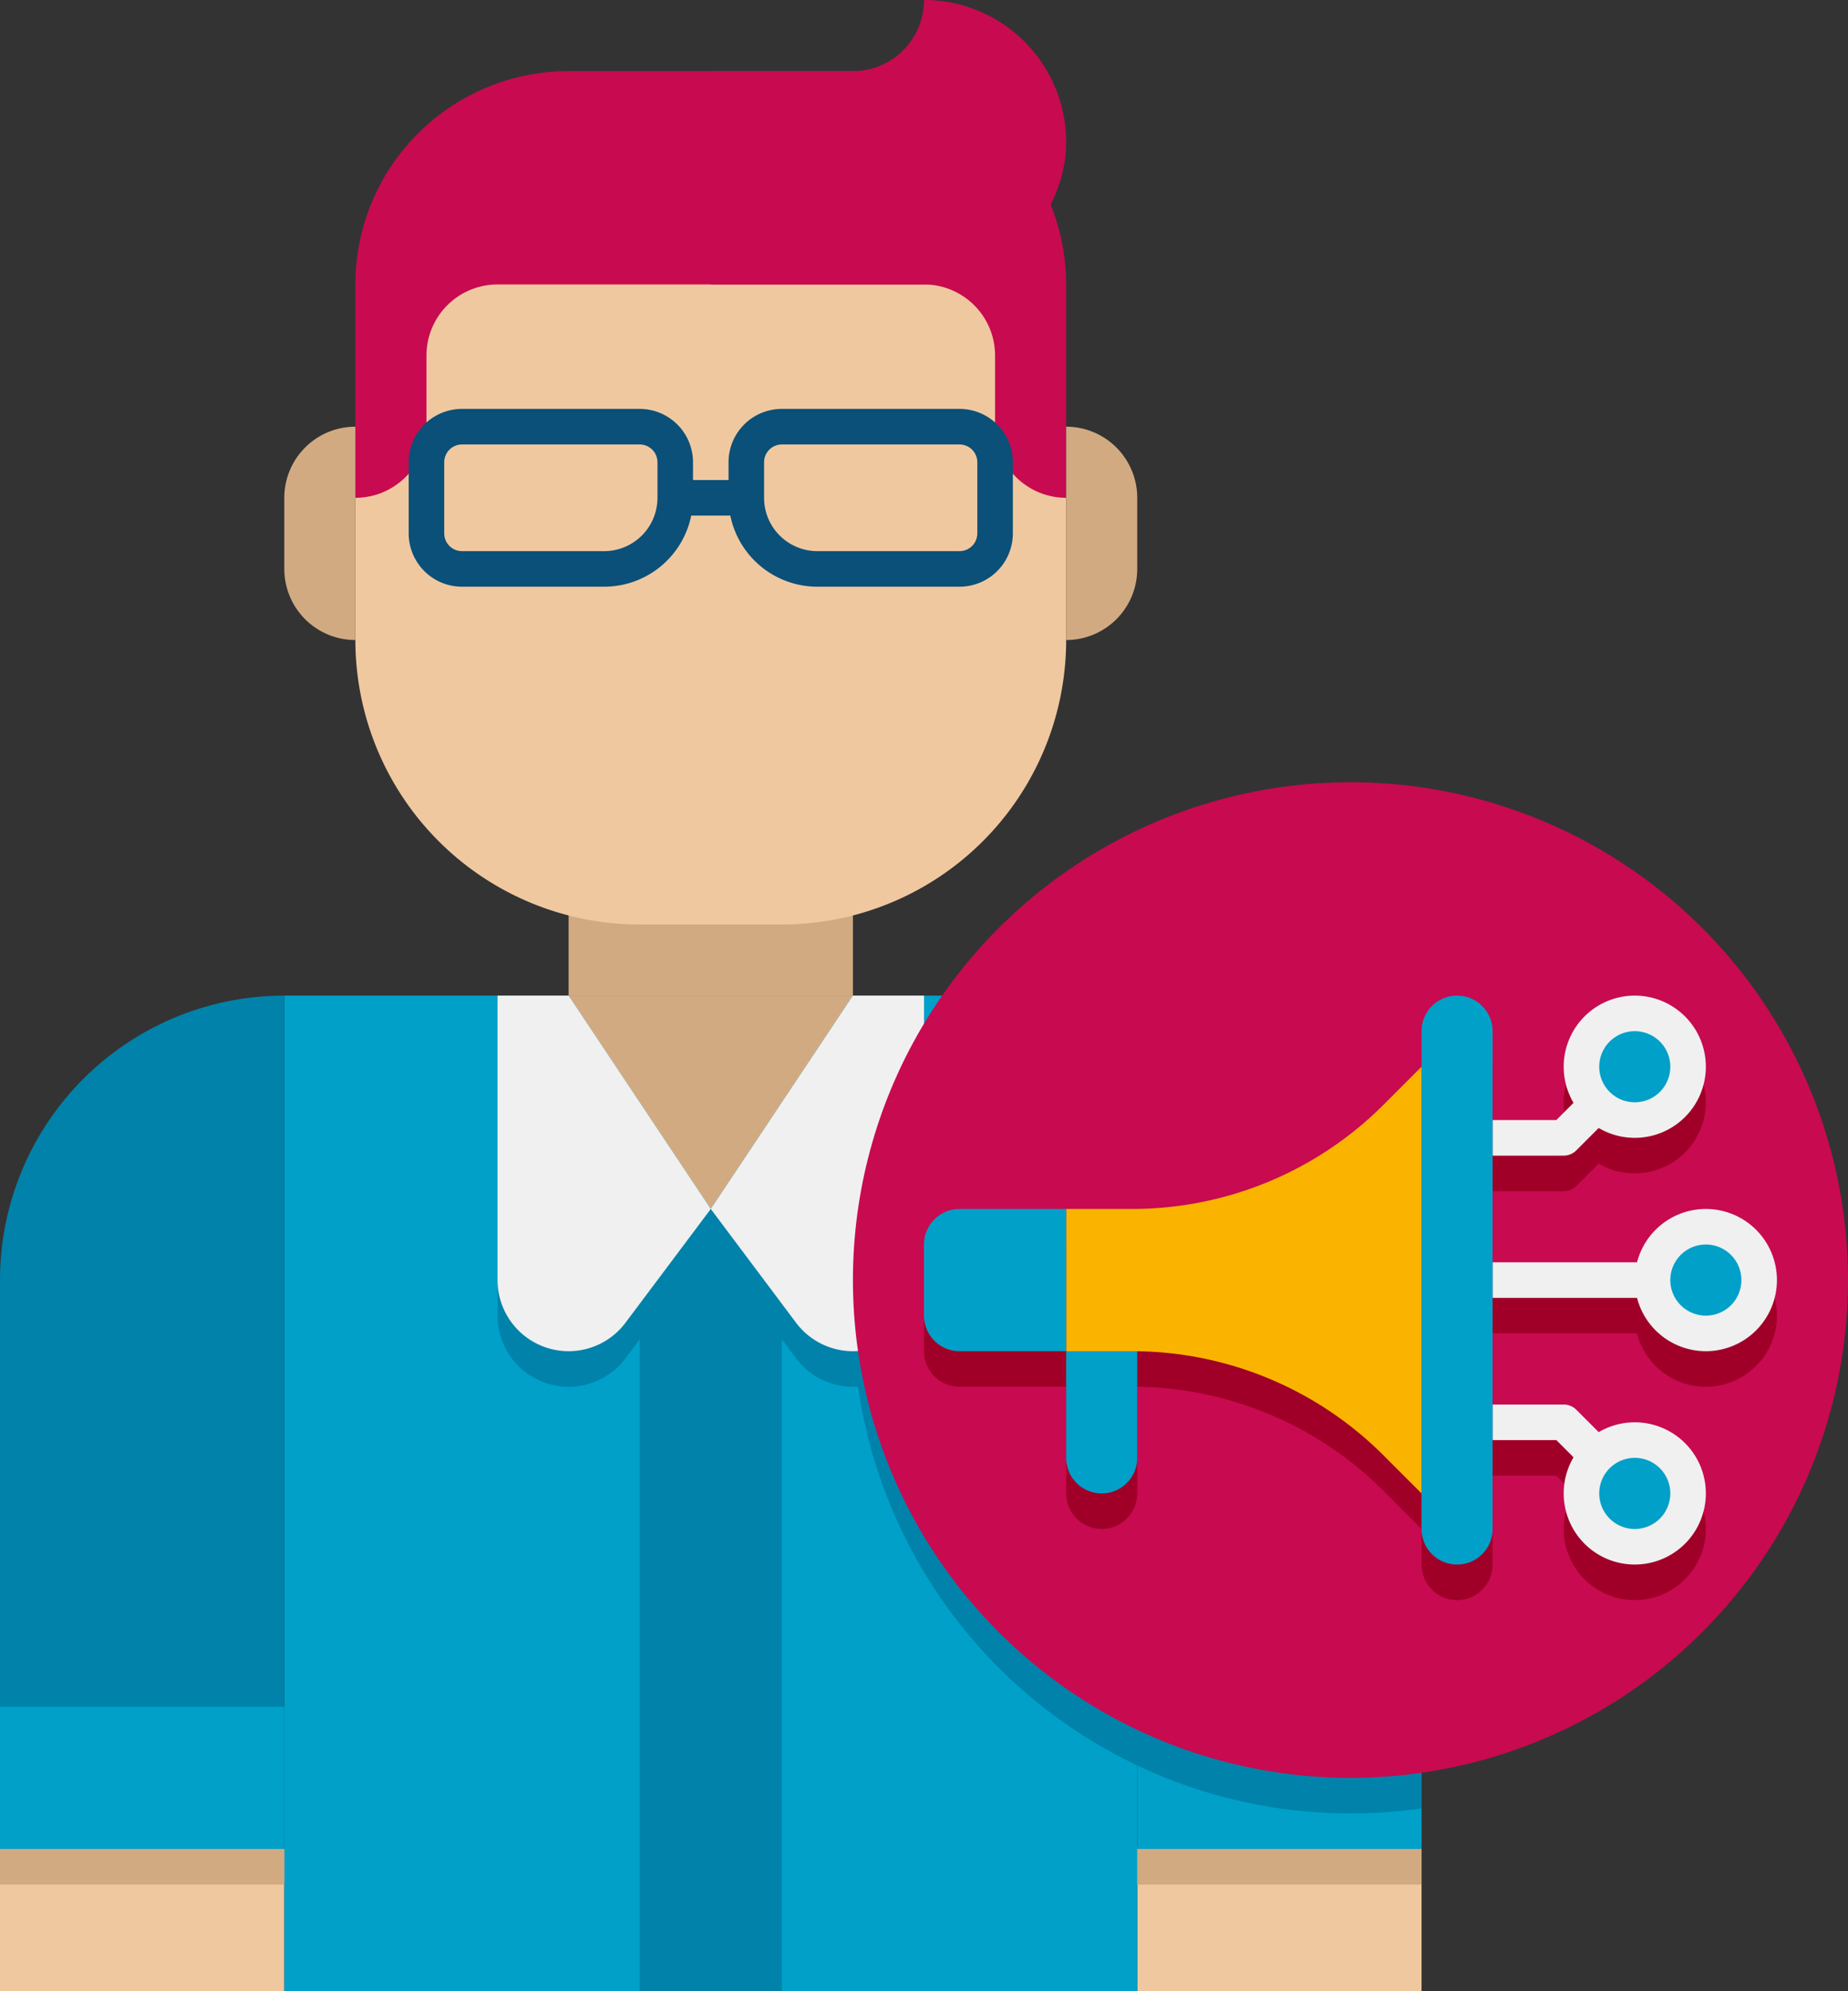 <svg xmlns="http://www.w3.org/2000/svg" width="52" height="56" viewBox="0 0 52 56">
  <rect x="0" y="0" width="52" height="56" fill="#333333" stroke="none"/>
  <g id="digital-marketers-5" transform="translate(-8 -4)">
    <g id="Group_10679" data-name="Group 10679">
      <g id="Group_10659" data-name="Group 10659">
        <g id="Group_10635" data-name="Group 10635">
          <path id="Path_27230" data-name="Path 27230" d="M40,56h8v4H40Z" fill="#f0c8a0"/>
        </g>
        <g id="Group_10636" data-name="Group 10636">
          <path id="Path_27231" data-name="Path 27231" d="M8,56h8v4H8Z" fill="#f0c8a0"/>
        </g>
        <g id="Group_10637" data-name="Group 10637">
          <path id="Path_27232" data-name="Path 27232" d="M16,32H40V60H16Z" fill="#00a0c8"/>
        </g>
        <g id="Group_10638" data-name="Group 10638">
          <path id="Path_27233" data-name="Path 27233" d="M28,39l-2.4,3.2A2,2,0,0,1,22,41V33h2Z" fill="#0082aa"/>
        </g>
        <g id="Group_10639" data-name="Group 10639">
          <path id="Path_27234" data-name="Path 27234" d="M28,39l2.4,3.2A2,2,0,0,0,34,41V33H32Z" fill="#0082aa"/>
        </g>
        <g id="Group_10640" data-name="Group 10640">
          <path id="Path_27235" data-name="Path 27235" d="M26,38h4V60H26Z" fill="#0082aa"/>
        </g>
        <g id="Group_10641" data-name="Group 10641">
          <path id="Path_27236" data-name="Path 27236" d="M8,40V56h8V32A8,8,0,0,0,8,40Z" fill="#0082aa"/>
        </g>
        <g id="Group_10642" data-name="Group 10642">
          <path id="Path_27237" data-name="Path 27237" d="M40,32V56h8V40A8,8,0,0,0,40,32Z" fill="#0082aa"/>
        </g>
        <g id="Group_10643" data-name="Group 10643">
          <path id="Path_27238" data-name="Path 27238" d="M32,32l-4,6-4-6Z" fill="#d2aa82"/>
        </g>
        <g id="Group_10651" data-name="Group 10651">
          <g id="Group_10649" data-name="Group 10649">
            <g id="Group_10644" data-name="Group 10644">
              <path id="Path_27239" data-name="Path 27239" d="M32,6H24a6,6,0,0,0-6,6v6H38V12A6,6,0,0,0,32,6Z" fill="#c80a50"/>
            </g>
            <g id="Group_10645" data-name="Group 10645">
              <path id="Path_27240" data-name="Path 27240" d="M24,28h8v4H24Z" fill="#d2aa82"/>
            </g>
            <g id="Group_10646" data-name="Group 10646">
              <path id="Path_27241" data-name="Path 27241" d="M30,30H26a8,8,0,0,1-8-8V18a2,2,0,0,0,2-2V14a2,2,0,0,1,2-2H34a2,2,0,0,1,2,2v2a2,2,0,0,0,2,2v4A8,8,0,0,1,30,30Z" fill="#f0c8a0"/>
            </g>
            <g id="Group_10647" data-name="Group 10647">
              <path id="Path_27242" data-name="Path 27242" d="M18,22V16a2,2,0,0,0-2,2v2A2,2,0,0,0,18,22Z" fill="#d2aa82"/>
            </g>
            <g id="Group_10648" data-name="Group 10648">
              <path id="Path_27243" data-name="Path 27243" d="M38,22V16a2,2,0,0,1,2,2v2A2,2,0,0,1,38,22Z" fill="#d2aa82"/>
            </g>
          </g>
          <g id="Group_10650" data-name="Group 10650">
            <path id="Path_27244" data-name="Path 27244" d="M34,4a2,2,0,0,1-2,2H28v6h5.828a4.116,4.116,0,0,0,4.153-3.607A4,4,0,0,0,34,4Z" fill="#c80a50"/>
          </g>
          <path id="Path_27245" data-name="Path 27245" d="M35,15.5H30A1.5,1.5,0,0,0,28.5,17v.5h-1V17A1.5,1.5,0,0,0,26,15.5H21A1.5,1.5,0,0,0,19.5,17v2A1.5,1.5,0,0,0,21,20.5h4a2.5,2.5,0,0,0,2.45-2h1.1a2.5,2.5,0,0,0,2.45,2h4A1.5,1.5,0,0,0,36.5,19V17A1.5,1.5,0,0,0,35,15.5ZM26.5,18A1.5,1.5,0,0,1,25,19.5H21a.5.5,0,0,1-.5-.5V17a.5.5,0,0,1,.5-.5h5a.5.5,0,0,1,.5.5Zm9,1a.5.5,0,0,1-.5.5H31A1.5,1.5,0,0,1,29.5,18V17a.5.5,0,0,1,.5-.5h5a.5.5,0,0,1,.5.5Z" fill="#0a5078"/>
        </g>
        <g id="Group_10652" data-name="Group 10652">
          <path id="Path_27246" data-name="Path 27246" d="M8,52h8v4H8Z" fill="#00a0c8"/>
        </g>
        <g id="Group_10653" data-name="Group 10653">
          <path id="Path_27247" data-name="Path 27247" d="M40,52h8v4H40Z" fill="#00a0c8"/>
        </g>
        <g id="Group_10654" data-name="Group 10654">
          <path id="Path_27248" data-name="Path 27248" d="M40,32H35.276A14,14,0,0,0,46,55a14.182,14.182,0,0,0,2-.142V52H40Z" fill="#0082aa"/>
        </g>
        <g id="Group_10655" data-name="Group 10655">
          <path id="Path_27249" data-name="Path 27249" d="M8,56h8v1H8Z" fill="#d2aa82"/>
        </g>
        <g id="Group_10656" data-name="Group 10656">
          <path id="Path_27250" data-name="Path 27250" d="M40,56h8v1H40Z" fill="#d2aa82"/>
        </g>
        <g id="Group_10657" data-name="Group 10657">
          <path id="Path_27251" data-name="Path 27251" d="M28,38l-2.4,3.2A2,2,0,0,1,22,40V32h2Z" fill="#f0f0f0"/>
        </g>
        <g id="Group_10658" data-name="Group 10658">
          <path id="Path_27252" data-name="Path 27252" d="M28,38l2.4,3.2A2,2,0,0,0,34,40V32H32Z" fill="#f0f0f0"/>
        </g>
      </g>
      <g id="Group_10660" data-name="Group 10660">
        <circle id="Ellipse_33" data-name="Ellipse 33" cx="14" cy="14" r="14" transform="translate(32 26)" fill="#c80a50"/>
      </g>
      <g id="Group_10661" data-name="Group 10661">
        <path id="Path_27253" data-name="Path 27253" d="M56,39a2,2,0,0,0-1.937,1.5H50v-3h2a.5.5,0,0,0,.354-.146l.631-.631a2,2,0,1,0-.708-.707l-.484.484H50V34a1,1,0,0,0-2,0v1l-1.071,1.071A10,10,0,0,1,39.858,39H35a1,1,0,0,0-1,1v2a1,1,0,0,0,1,1h3v3a1,1,0,0,0,2,0V43a10,10,0,0,1,6.929,2.927L48,47v1a1,1,0,0,0,2,0V45.5h1.793l.484.484a2,2,0,1,0,.707-.707l-.631-.631A.5.5,0,0,0,52,44.5H50v-3h4.063A2,2,0,1,0,56,39Z" fill="#a00028"/>
      </g>
      <g id="Group_10678" data-name="Group 10678">
        <g id="Group_10662" data-name="Group 10662">
          <path id="Path_27254" data-name="Path 27254" d="M53.646,46.354,51.793,44.5H50v-1h2a.5.5,0,0,1,.354.146l2,2Z" fill="#f0f0f0"/>
        </g>
        <g id="Group_10663" data-name="Group 10663">
          <path id="Path_27255" data-name="Path 27255" d="M50,39.5h6v1H50Z" fill="#f0f0f0"/>
        </g>
        <g id="Group_10664" data-name="Group 10664">
          <path id="Path_27256" data-name="Path 27256" d="M52,36.5H50v-1h1.793l1.854-1.854.707.707-2,2A.5.5,0,0,1,52,36.5Z" fill="#f0f0f0"/>
        </g>
        <g id="Group_10665" data-name="Group 10665">
          <path id="Path_27257" data-name="Path 27257" d="M39,46a1,1,0,0,1-1-1V42h2v3A1,1,0,0,1,39,46Z" fill="#00a0c8"/>
        </g>
        <g id="Group_10666" data-name="Group 10666">
          <path id="Path_27258" data-name="Path 27258" d="M39.858,38H38v4h1.858a10,10,0,0,1,7.071,2.929L48,46V34l-1.071,1.071A10,10,0,0,1,39.858,38Z" fill="#fab400"/>
        </g>
        <g id="Group_10667" data-name="Group 10667">
          <path id="Path_27259" data-name="Path 27259" d="M49,48a1,1,0,0,1-1-1V33a1,1,0,0,1,2,0V47A1,1,0,0,1,49,48Z" fill="#00a0c8"/>
        </g>
        <g id="Group_10668" data-name="Group 10668">
          <path id="Path_27260" data-name="Path 27260" d="M35,42h3V38H35a1,1,0,0,0-1,1v2A1,1,0,0,0,35,42Z" fill="#00a0c8"/>
        </g>
        <g id="Group_10671" data-name="Group 10671">
          <g id="Group_10669" data-name="Group 10669">
            <circle id="Ellipse_34" data-name="Ellipse 34" cx="1.5" cy="1.5" r="1.5" transform="translate(52.5 44.5)" fill="#00a0c8"/>
          </g>
          <g id="Group_10670" data-name="Group 10670">
            <path id="Path_27261" data-name="Path 27261" d="M54,45a1,1,0,1,1-1,1,1,1,0,0,1,1-1m0-1a2,2,0,1,0,2,2A2,2,0,0,0,54,44Z" fill="#f0f0f0"/>
          </g>
        </g>
        <g id="Group_10674" data-name="Group 10674">
          <g id="Group_10672" data-name="Group 10672">
            <circle id="Ellipse_35" data-name="Ellipse 35" cx="1.5" cy="1.5" r="1.5" transform="translate(54.5 38.5)" fill="#00a0c8"/>
          </g>
          <g id="Group_10673" data-name="Group 10673">
            <path id="Path_27262" data-name="Path 27262" d="M56,39a1,1,0,1,1-1,1,1,1,0,0,1,1-1m0-1a2,2,0,1,0,2,2A2,2,0,0,0,56,38Z" fill="#f0f0f0"/>
          </g>
        </g>
        <g id="Group_10677" data-name="Group 10677">
          <g id="Group_10675" data-name="Group 10675">
            <circle id="Ellipse_36" data-name="Ellipse 36" cx="1.5" cy="1.5" r="1.5" transform="translate(52.5 32.5)" fill="#00a0c8"/>
          </g>
          <g id="Group_10676" data-name="Group 10676">
            <path id="Path_27263" data-name="Path 27263" d="M54,33a1,1,0,1,1-1,1,1,1,0,0,1,1-1m0-1a2,2,0,1,0,2,2A2,2,0,0,0,54,32Z" fill="#f0f0f0"/>
          </g>
        </g>
      </g>
    </g>
  </g>
</svg>
